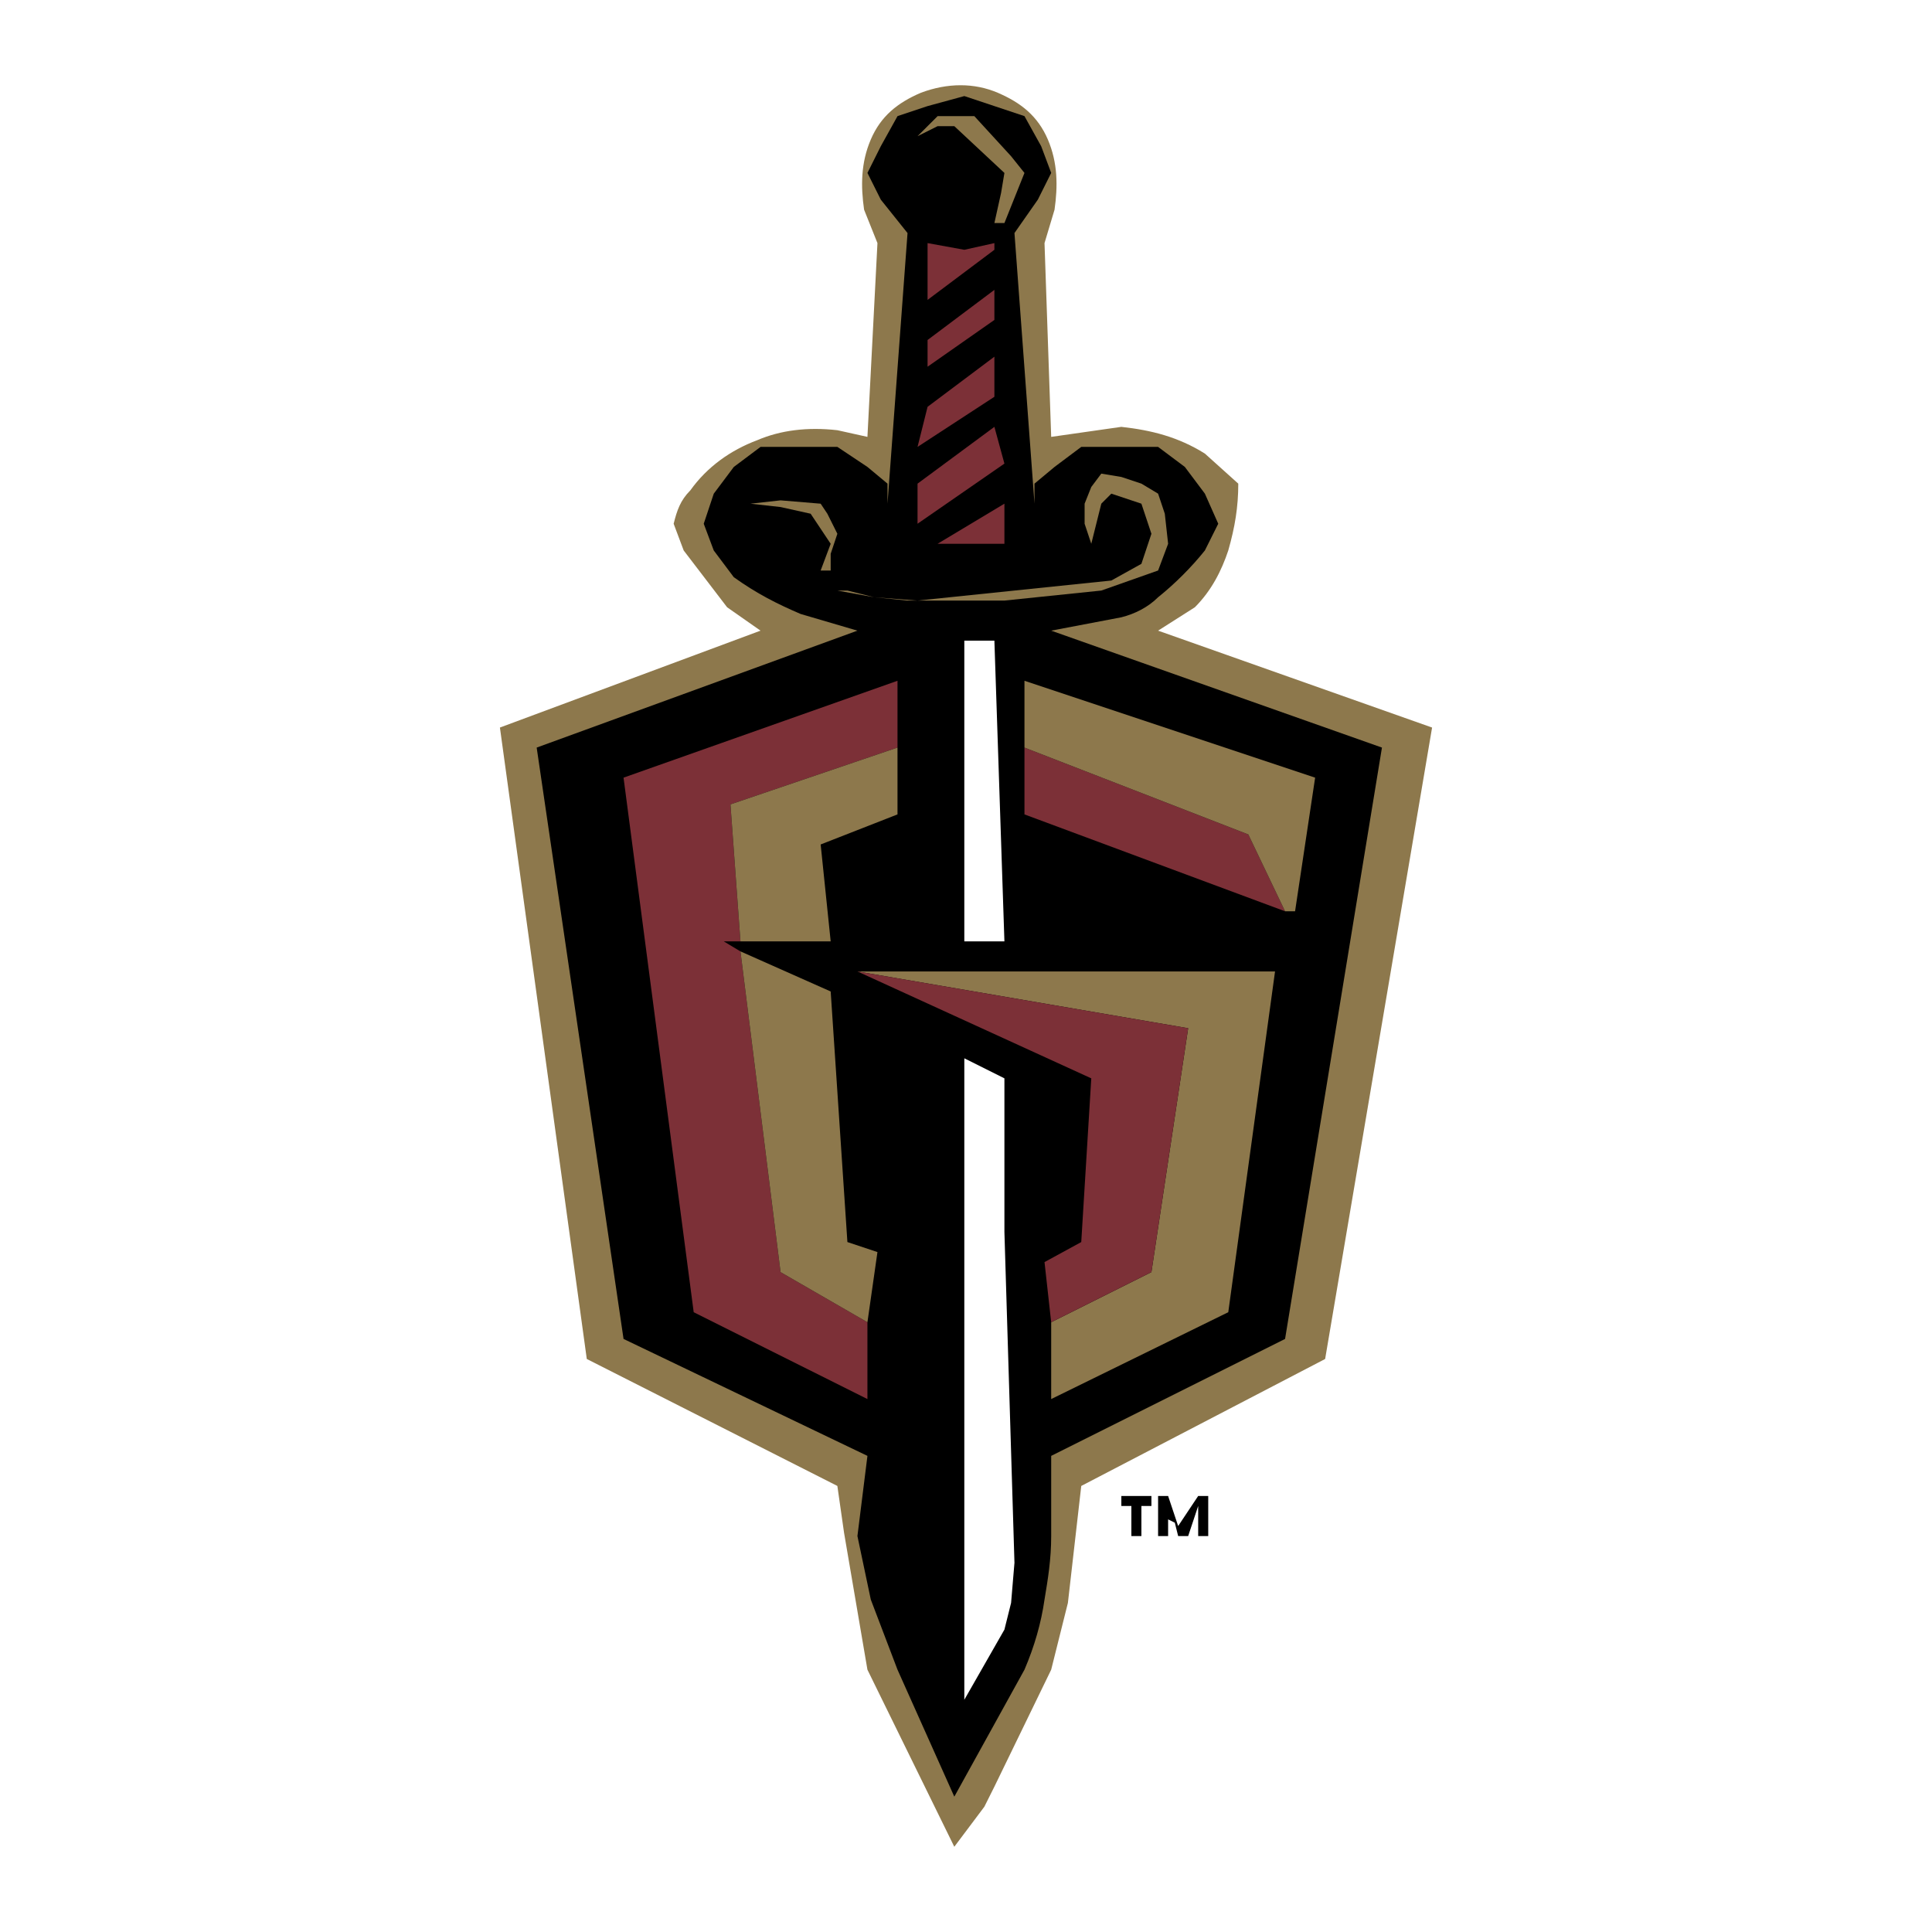 <svg xmlns="http://www.w3.org/2000/svg" width="2500" height="2500" viewBox="0 0 192.756 192.756"><g fill-rule="evenodd" clip-rule="evenodd"><path fill="#fff" d="M0 0h192.756v192.756H0V0z"/><path d="M68.211 54.92l4.333 5.667 3.333 2.333-26 9.667 8.667 62.999 25 12.667.667 4.667 2.333 13.666 8.667 17.666 3-3.999 1-2 5.666-11.667 1.668-6.666 1.332-11.667 24.332-12.667 10.67-62.999-27.336-9.667 3.668-2.333c1.666-1.666 2.668-3.666 3.334-5.667.666-2.334.998-4.333.998-6.667l-3.332-2.999c-2.666-1.667-5.334-2.333-8.334-2.667l-7 1-.666-19.333 1-3.333c.332-2.333.332-4.667-.666-7-1-2.333-2.668-3.667-5-4.667-2.334-1-5.001-1-7.668 0-2.333 1-4 2.334-4.999 4.667-1.001 2.333-1.001 4.667-.668 7l1.333 3.333-1 19.333-3-.666c-3-.334-5.667 0-8 .999-2.666 1.001-4.999 2.667-6.666 5-1 1-1.333 2-1.667 3.333l1.001 2.667z" fill="#8d784c"/><path d="M71.211 54.92l2 2.667c2.333 1.667 4.333 2.666 6.666 3.668l5.667 1.665-32 11.666 8.667 59 24.333 11.667-.999 8 1.333 6.333 2.666 7 5.667 12.667 7-12.667c1-2.333 1.666-4.667 2-7 .334-2 .666-4 .666-6.333v-8l23.334-11.667 9.666-59-33-11.666 7-1.333c1.334-.333 2.668-1.001 3.666-2 1.668-1.333 3.334-3 4.668-4.667l1.332-2.667-1.332-3-2-2.667-2.668-1.999h-7.666l-2.666 1.999-2 1.666v2l-1.998-27 2.332-3.333 1.332-2.667-1-2.667-1.666-3-6-2-3.666 1-3 1.001-1.667 3-1.333 2.667 1.333 2.667 2.666 3.333-1.998 27v-2l-2.001-1.666-3-1.999h-7.666l-2.667 1.999-2 2.667-1 3 .999 2.666z"/><path fill="#7c3037" d="M102.211 81.253l26 9.667-3.666-7.667-22.334-8.667v6.667z"/><path fill="#8d784c" d="M102.211 74.586l22.334 8.667 3.666 7.667h.998l2.002-13.334-29-9.666v6.666zM82.877 55.254v1.666h-1l1-2.667-1.999-2.999-3.001-.667-3-.334 3-.333 4 .333.668 1.001.999 2-.667 2zM100.211 17.254l-5-4.667h-1.667l-2.001 1.001 2.001-2h3.667l3.666 3.999 1.334 1.667-2 5h-1l.666-3.001.334-1.999zM100.211 59.92h-9.668l-3.332-.333-3.667-.667h1.001l2.666.667 4.332.333 19.334-2 3-1.666 1-3-1-3.001-3-1-1 1-1 4-.666-2v-2l.666-1.666 1-1.333 2 .333 2 .666 1.666 1 .668 2.001.332 2.999-1 2.667-5.666 2-9.666 1z"/><path fill="#7c3037" d="M100.211 54.253v-4l-6.667 4h6.667zM99.211 28.92l-6.667 5.001v2.666l6.667-4.667v-3zM99.211 35.587l-6.667 5-1.001 4.001 7.668-5.001v-4zM100.211 46.253l-1-3.666-7.668 5.666v4l8.668-6zM99.211 24.254l-3.001.667-3.666-.667v5.666l6.667-4.999v-.667zM89.544 67.92l-27.333 9.666 7 53.334 17.333 8.665v-7.665l-8.667-5-4.001-32-1.666-1h1.666l-.998-13.666 16.666-5.668V67.92z"/><path fill="#8d784c" d="M77.877 126.92l8.667 5 .999-7-2.998-.999-1.668-25.002-9.001-3.999 4.001 32zM72.878 80.254l.998 13.666h9.001l-1-9.667 7.667-3v-6.667l-16.666 5.668z"/><path fill="#fff" d="M96.21 105.587v64l4.001-7.001.666-2.666.336-4-1.002-33.001v-15.332l-4.001-2zM96.21 63.92v30h4.001l-1-30H96.21z"/><path fill="#8d784c" d="M127.211 96.921H85.545l32.998 5.665-3.666 24.334-10 5v7.665l17.668-8.665 4.666-33.999z"/><path fill="#7c3037" d="M118.543 102.586l-32.998-5.665 23.332 10.666-1 16.334-3.666 1.998.666 6.001 10-5 3.666-24.334z"/><path d="M111.877 150.252v-.999h3v.999h-1v3.001h-1v-3.001h-1zm5.668 2.001l1.998-3h1.002v4h-1.002v-3.001l-1 3.001h-.998l-.334-1.333-.668-.334v1.667h-1v-4h1l1.002 3z"/></g></svg>